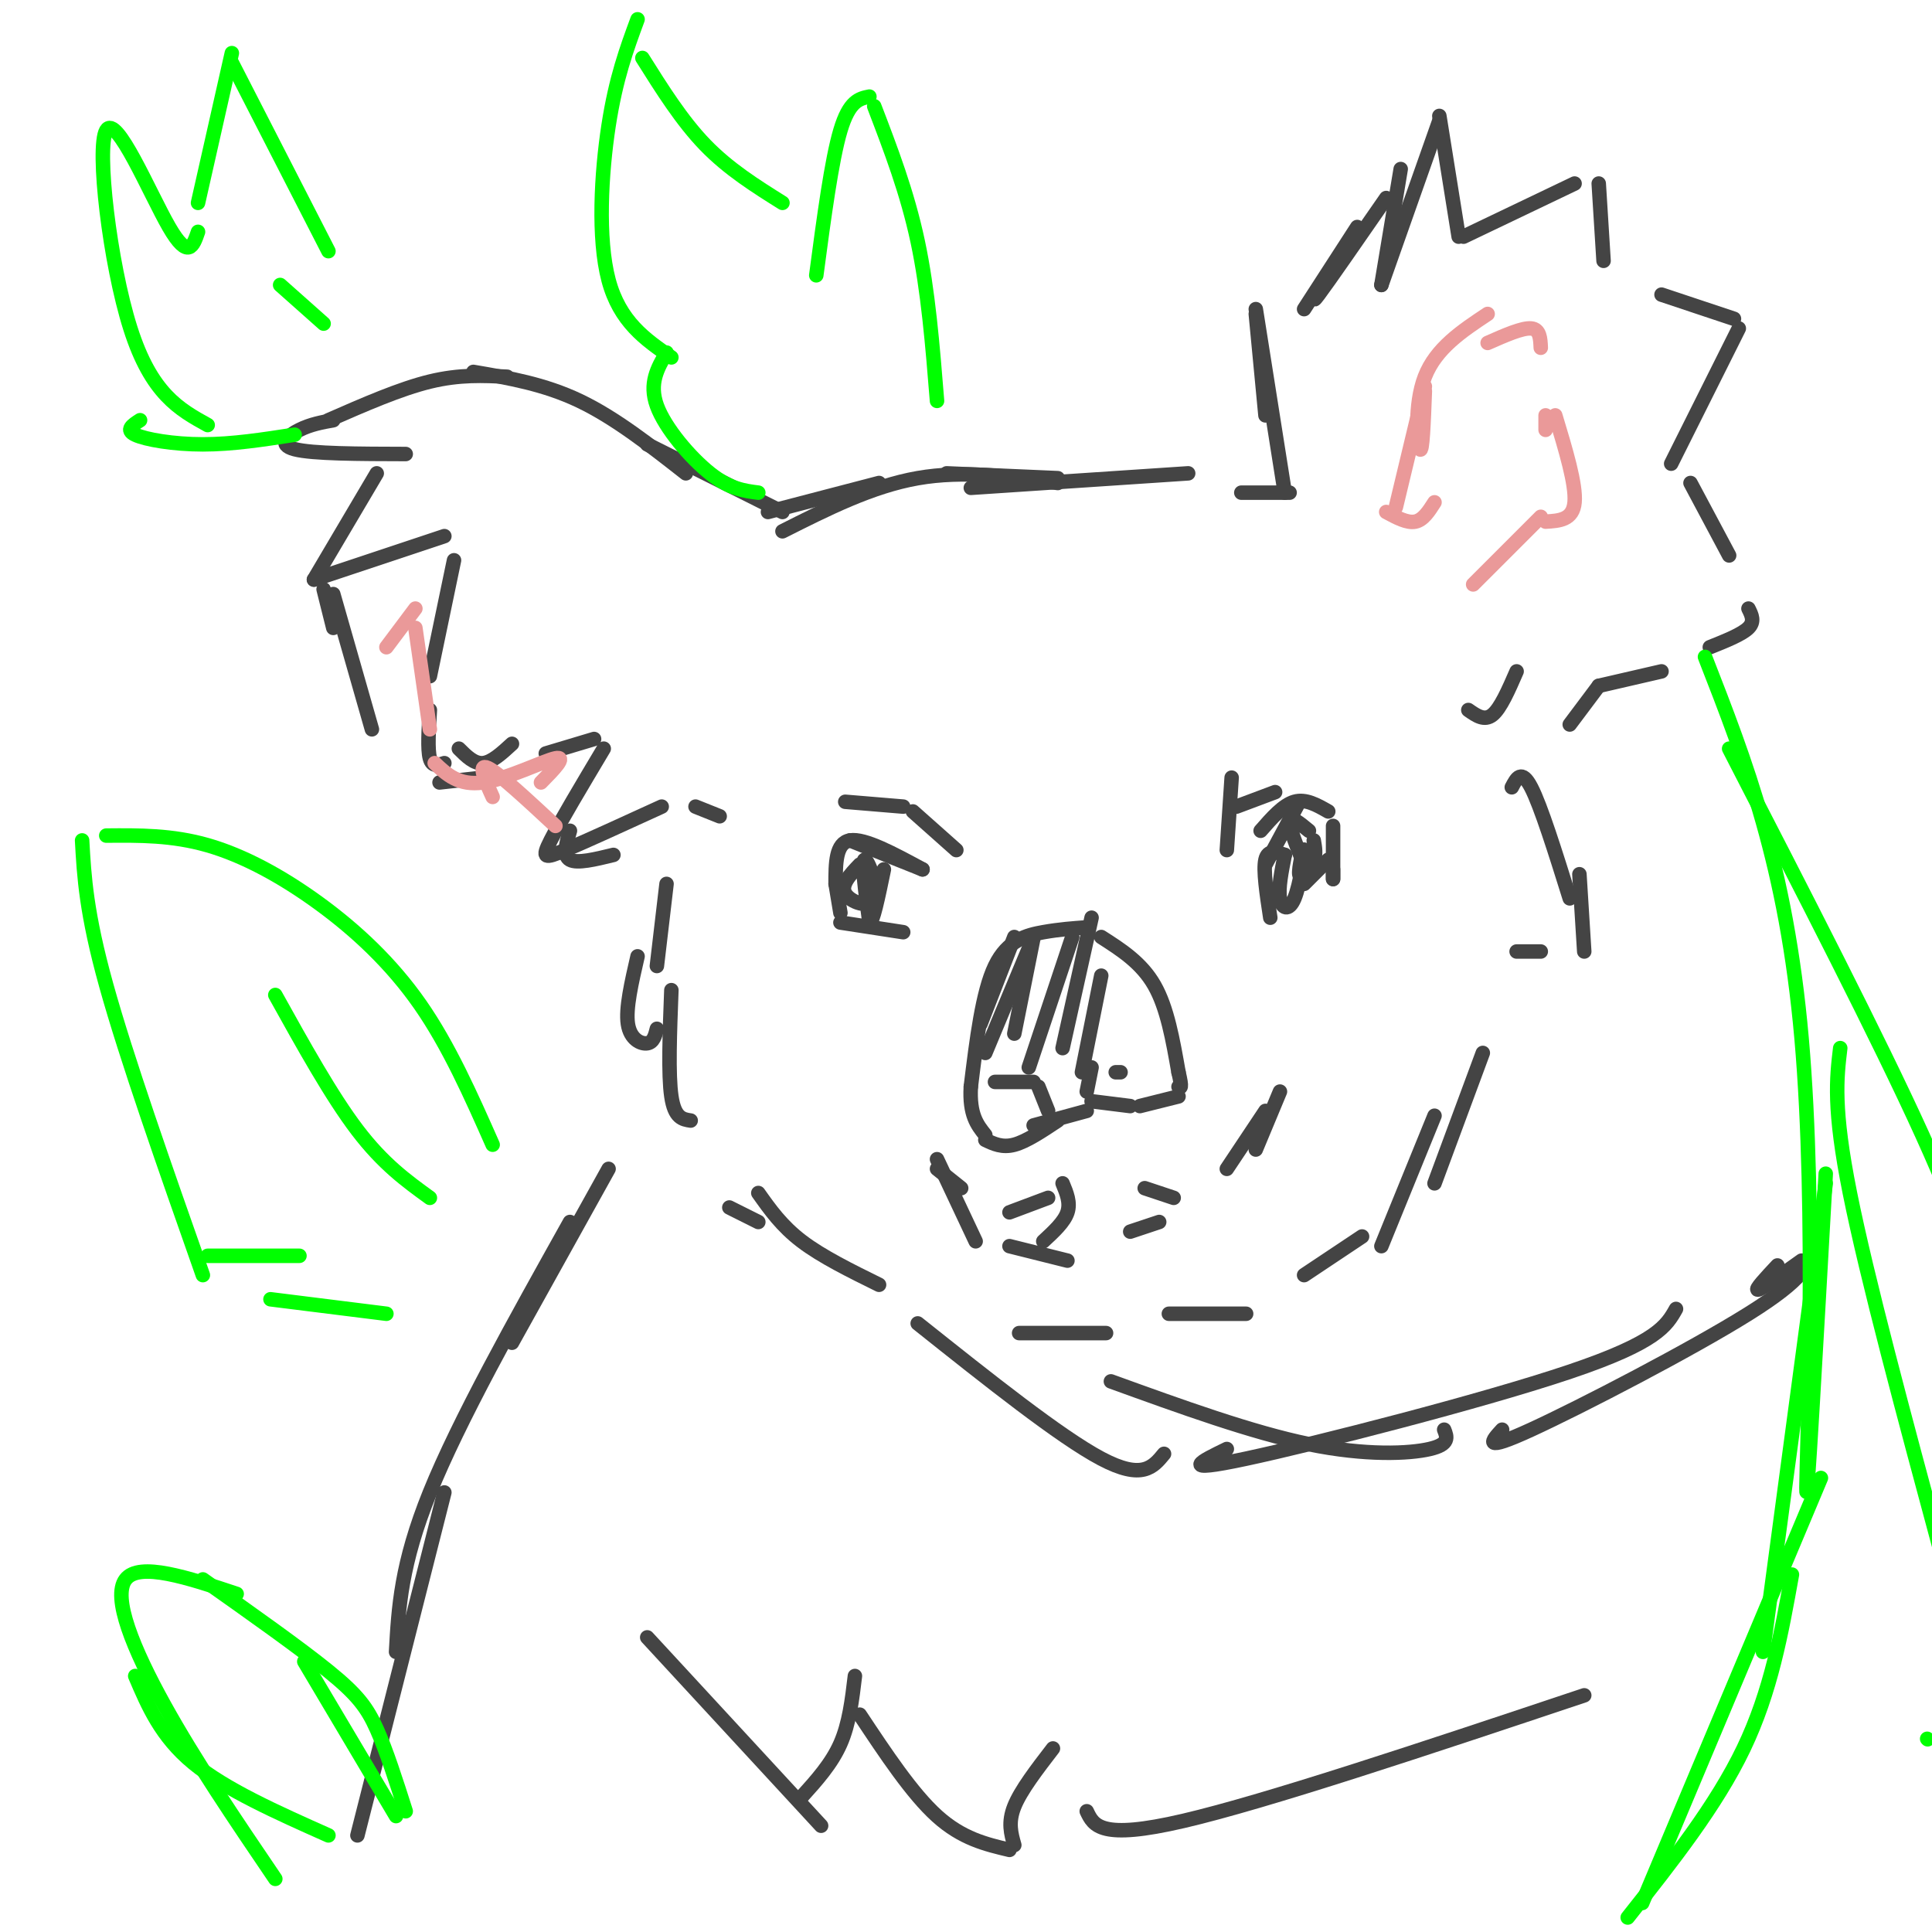 <svg viewBox='0 0 400 400' version='1.1' xmlns='http://www.w3.org/2000/svg' xmlns:xlink='http://www.w3.org/1999/xlink'><g fill='none' stroke='rgb(68,68,68)' stroke-width='3' stroke-linecap='round' stroke-linejoin='round'><path d='M219,99c0.000,0.000 -23.000,-1.000 -23,-1'/><path d='M219,100c-9.750,-1.333 -19.500,-2.667 -29,-1c-9.500,1.667 -18.750,6.333 -28,11'/><path d='M182,100c0.000,0.000 -23.000,6.000 -23,6'/><path d='M162,106c0.000,0.000 -28.000,-14.000 -28,-14'/><path d='M142,98c-7.333,-5.750 -14.667,-11.500 -22,-15c-7.333,-3.500 -14.667,-4.750 -22,-6'/><path d='M105,78c-4.917,-0.250 -9.833,-0.500 -16,1c-6.167,1.500 -13.583,4.750 -21,8'/><path d='M69,87c-2.333,0.422 -4.667,0.844 -7,2c-2.333,1.156 -4.667,3.044 -1,4c3.667,0.956 13.333,0.978 23,1'/><path d='M78,98c0.000,0.000 -13.000,22.000 -13,22'/><path d='M65,120c0.000,0.000 27.000,-9.000 27,-9'/><path d='M94,116c0.000,0.000 -5.000,24.000 -5,24'/><path d='M89,147c-0.250,4.083 -0.500,8.167 0,10c0.500,1.833 1.750,1.417 3,1'/><path d='M113,156c0.000,0.000 10.000,-3.000 10,-3'/><path d='M118,172c-0.750,2.583 -1.500,5.167 0,6c1.500,0.833 5.250,-0.083 9,-1'/><path d='M144,167c0.000,0.000 5.000,2.000 5,2'/><path d='M125,155c-4.533,7.600 -9.067,15.200 -11,19c-1.933,3.800 -1.267,3.800 3,2c4.267,-1.800 12.133,-5.400 20,-9'/><path d='M106,154c-2.083,1.917 -4.167,3.833 -6,4c-1.833,0.167 -3.417,-1.417 -5,-3'/><path d='M67,122c0.000,0.000 2.000,8.000 2,8'/><path d='M69,123c0.000,0.000 8.000,28.000 8,28'/><path d='M91,162c0.000,0.000 9.000,-1.000 9,-1'/><path d='M201,101c0.000,0.000 45.000,-3.000 45,-3'/><path d='M257,102c0.000,0.000 10.000,0.000 10,0'/><path d='M266,102c0.000,0.000 -6.000,-38.000 -6,-38'/><path d='M260,65c0.000,0.000 2.000,21.000 2,21'/><path d='M270,64c0.000,0.000 11.000,-17.000 11,-17'/><path d='M275,57c-2.000,3.333 -4.000,6.667 -2,4c2.000,-2.667 8.000,-11.333 14,-20'/><path d='M290,35c0.000,0.000 -4.000,24.000 -4,24'/><path d='M286,59c0.000,0.000 12.000,-34.000 12,-34'/><path d='M298,24c0.000,0.000 4.000,25.000 4,25'/><path d='M303,49c0.000,0.000 23.000,-11.000 23,-11'/><path d='M331,38c0.000,0.000 1.000,16.000 1,16'/><path d='M344,61c0.000,0.000 15.000,5.000 15,5'/><path d='M360,68c0.000,0.000 -14.000,28.000 -14,28'/><path d='M350,100c0.000,0.000 8.000,15.000 8,15'/><path d='M362,126c0.667,1.333 1.333,2.667 0,4c-1.333,1.333 -4.667,2.667 -8,4'/><path d='M344,139c0.000,0.000 -13.000,3.000 -13,3'/><path d='M331,142c0.000,0.000 -6.000,8.000 -6,8'/><path d='M314,139c-1.667,3.833 -3.333,7.667 -5,9c-1.667,1.333 -3.333,0.167 -5,-1'/></g>
<g fill='none' stroke='rgb(234,153,153)' stroke-width='3' stroke-linecap='round' stroke-linejoin='round'><path d='M287,106c2.167,1.167 4.333,2.333 6,2c1.667,-0.333 2.833,-2.167 4,-4'/><path d='M289,105c0.000,0.000 6.000,-25.000 6,-25'/><path d='M295,81c-0.244,6.444 -0.489,12.889 -1,12c-0.511,-0.889 -1.289,-9.111 1,-15c2.289,-5.889 7.644,-9.444 13,-13'/><path d='M308,71c3.583,-1.583 7.167,-3.167 9,-3c1.833,0.167 1.917,2.083 2,4'/><path d='M320,86c0.000,0.000 0.000,3.000 0,3'/><path d='M322,86c2.167,7.167 4.333,14.333 4,18c-0.333,3.667 -3.167,3.833 -6,4'/><path d='M319,107c0.000,0.000 -14.000,14.000 -14,14'/><path d='M115,171c-5.917,-5.500 -11.833,-11.000 -14,-12c-2.167,-1.000 -0.583,2.500 1,6'/><path d='M112,162c2.711,-2.756 5.422,-5.511 3,-5c-2.422,0.511 -9.978,4.289 -15,5c-5.022,0.711 -7.511,-1.644 -10,-4'/><path d='M89,151c0.000,0.000 -3.000,-21.000 -3,-21'/><path d='M86,126c0.000,0.000 -6.000,8.000 -6,8'/></g>
<g fill='none' stroke='rgb(68,68,68)' stroke-width='3' stroke-linecap='round' stroke-linejoin='round'><path d='M176,174c0.000,0.000 15.000,6.000 15,6'/><path d='M191,180c-6.000,-3.250 -12.000,-6.500 -15,-6c-3.000,0.500 -3.000,4.750 -3,9'/><path d='M173,183c0.000,0.000 1.000,6.000 1,6'/><path d='M174,191c0.000,0.000 13.000,2.000 13,2'/><path d='M178,179c-2.012,2.107 -4.024,4.214 -3,6c1.024,1.786 5.083,3.250 6,1c0.917,-2.250 -1.310,-8.214 -2,-8c-0.690,0.214 0.155,6.607 1,13'/><path d='M180,191c0.667,0.333 1.833,-5.333 3,-11'/><path d='M262,179c0.000,0.000 7.000,-13.000 7,-13'/><path d='M261,172c2.333,-2.667 4.667,-5.333 7,-6c2.333,-0.667 4.667,0.667 7,2'/><path d='M276,171c0.000,0.000 0.000,11.000 0,11'/><path d='M276,180c0.000,0.000 0.000,2.000 0,2'/><path d='M266,177c-1.750,-0.583 -3.500,-1.167 -4,1c-0.500,2.167 0.250,7.083 1,12'/><path d='M266,177c-0.689,3.456 -1.378,6.912 -1,9c0.378,2.088 1.823,2.807 3,0c1.177,-2.807 2.086,-9.140 2,-10c-0.086,-0.860 -1.167,3.754 -1,5c0.167,1.246 1.584,-0.877 3,-3'/><path d='M272,178c0.500,-1.167 0.250,-2.583 0,-4'/><path d='M270,179c-1.583,-3.917 -3.167,-7.833 -3,-9c0.167,-1.167 2.083,0.417 4,2'/><path d='M275,178c0.000,0.000 -5.000,5.000 -5,5'/><path d='M254,176c0.000,0.000 1.000,-15.000 1,-15'/><path d='M256,167c0.000,0.000 8.000,-3.000 8,-3'/><path d='M198,176c0.000,0.000 -9.000,-8.000 -9,-8'/><path d='M187,167c0.000,0.000 -12.000,-1.000 -12,-1'/><path d='M225,192c-2.800,0.200 -5.600,0.400 -9,1c-3.400,0.600 -7.400,1.600 -10,7c-2.600,5.400 -3.800,15.200 -5,25'/><path d='M201,225c-0.333,5.833 1.333,7.917 3,10'/><path d='M204,236c1.750,0.833 3.500,1.667 6,1c2.500,-0.667 5.750,-2.833 9,-5'/><path d='M228,194c4.167,2.667 8.333,5.333 11,10c2.667,4.667 3.833,11.333 5,18'/><path d='M244,222c0.833,3.500 0.417,3.250 0,3'/><path d='M244,227c0.000,0.000 -8.000,2.000 -8,2'/><path d='M234,229c0.000,0.000 -8.000,-1.000 -8,-1'/><path d='M225,230c0.000,0.000 -11.000,3.000 -11,3'/><path d='M206,224c0.000,0.000 8.000,0.000 8,0'/><path d='M215,225c0.000,0.000 2.000,5.000 2,5'/><path d='M225,226c0.000,0.000 1.000,-5.000 1,-5'/><path d='M231,222c0.000,0.000 1.000,0.000 1,0'/><path d='M210,194c0.000,0.000 -7.000,18.000 -7,18'/><path d='M214,194c0.000,0.000 -10.000,24.000 -10,24'/><path d='M214,194c0.000,0.000 -4.000,20.000 -4,20'/><path d='M222,194c0.000,0.000 -9.000,27.000 -9,27'/><path d='M226,190c0.000,0.000 -6.000,27.000 -6,27'/><path d='M228,202c0.000,0.000 -4.000,20.000 -4,20'/><path d='M220,245c0.833,2.000 1.667,4.000 1,6c-0.667,2.000 -2.833,4.000 -5,6'/><path d='M217,248c0.000,0.000 -8.000,3.000 -8,3'/><path d='M199,246c0.000,0.000 -5.000,-4.000 -5,-4'/><path d='M194,240c0.000,0.000 8.000,17.000 8,17'/><path d='M209,258c0.000,0.000 12.000,3.000 12,3'/><path d='M234,255c0.000,0.000 6.000,-2.000 6,-2'/><path d='M237,246c0.000,0.000 6.000,2.000 6,2'/><path d='M254,242c0.000,0.000 8.000,-12.000 8,-12'/><path d='M265,226c0.000,0.000 -5.000,12.000 -5,12'/><path d='M313,163c1.000,-1.917 2.000,-3.833 4,0c2.000,3.833 5.000,13.417 8,23'/><path d='M327,181c0.000,0.000 1.000,16.000 1,16'/><path d='M319,197c0.000,0.000 -5.000,0.000 -5,0'/><path d='M307,218c0.000,0.000 -10.000,27.000 -10,27'/><path d='M297,231c0.000,0.000 -11.000,27.000 -11,27'/><path d='M138,183c0.000,0.000 -2.000,17.000 -2,17'/><path d='M132,198c-1.244,5.400 -2.489,10.800 -2,14c0.489,3.200 2.711,4.200 4,4c1.289,-0.200 1.644,-1.600 2,-3'/><path d='M139,205c-0.333,8.750 -0.667,17.500 0,22c0.667,4.500 2.333,4.750 4,5'/><path d='M151,250c0.000,0.000 6.000,3.000 6,3'/><path d='M157,247c2.417,3.417 4.833,6.833 9,10c4.167,3.167 10.083,6.083 16,9'/><path d='M211,276c0.000,0.000 18.000,0.000 18,0'/><path d='M242,272c0.000,0.000 16.000,0.000 16,0'/><path d='M270,264c0.000,0.000 12.000,-8.000 12,-8'/><path d='M190,274c14.750,11.750 29.500,23.500 38,28c8.500,4.500 10.750,1.750 13,-1'/><path d='M230,286c14.600,5.289 29.200,10.578 41,13c11.800,2.422 20.800,1.978 25,1c4.200,-0.978 3.600,-2.489 3,-4'/><path d='M254,300c-5.267,2.556 -10.533,5.111 4,2c14.533,-3.111 48.867,-11.889 67,-18c18.133,-6.111 20.067,-9.556 22,-13'/><path d='M311,296c-2.178,2.378 -4.356,4.756 6,0c10.356,-4.756 33.244,-16.644 45,-24c11.756,-7.356 12.378,-10.178 13,-13'/><path d='M373,261c-4.083,2.917 -8.167,5.833 -9,6c-0.833,0.167 1.583,-2.417 4,-5'/><path d='M134,339c0.000,0.000 36.000,39.000 36,39'/><path d='M166,372c3.083,-3.417 6.167,-6.833 8,-11c1.833,-4.167 2.417,-9.083 3,-14'/><path d='M178,355c5.417,8.167 10.833,16.333 16,21c5.167,4.667 10.083,5.833 15,7'/><path d='M210,382c-0.667,-2.333 -1.333,-4.667 0,-8c1.333,-3.333 4.667,-7.667 8,-12'/><path d='M225,375c1.417,3.000 2.833,6.000 20,2c17.167,-4.000 50.083,-15.000 83,-26'/><path d='M126,242c0.000,0.000 -20.000,36.000 -20,36'/><path d='M118,253c-11.500,20.583 -23.000,41.167 -29,56c-6.000,14.833 -6.500,23.917 -7,33'/><path d='M92,309c0.000,0.000 -18.000,71.000 -18,71'/></g>
<g fill='none' stroke='rgb(0,255,0)' stroke-width='3' stroke-linecap='round' stroke-linejoin='round'><path d='M194,83c-0.917,-11.417 -1.833,-22.833 -4,-33c-2.167,-10.167 -5.583,-19.083 -9,-28'/><path d='M180,20c-2.083,0.417 -4.167,0.833 -6,7c-1.833,6.167 -3.417,18.083 -5,30'/><path d='M162,42c-5.583,-3.500 -11.167,-7.000 -16,-12c-4.833,-5.000 -8.917,-11.500 -13,-18'/><path d='M132,4c-2.244,6.089 -4.489,12.178 -6,22c-1.511,9.822 -2.289,23.378 0,32c2.289,8.622 7.644,12.311 13,16'/><path d='M138,73c-1.844,3.178 -3.689,6.356 -2,11c1.689,4.644 6.911,10.756 11,14c4.089,3.244 7.044,3.622 10,4'/><path d='M102,237c-4.524,-10.226 -9.048,-20.452 -15,-29c-5.952,-8.548 -13.333,-15.417 -21,-21c-7.667,-5.583 -15.619,-9.881 -23,-12c-7.381,-2.119 -14.190,-2.060 -21,-2'/><path d='M17,174c0.417,7.500 0.833,15.000 5,30c4.167,15.000 12.083,37.500 20,60'/><path d='M56,269c0.000,0.000 24.000,3.000 24,3'/><path d='M62,260c0.000,0.000 -19.000,0.000 -19,0'/><path d='M57,206c5.833,10.500 11.667,21.000 17,28c5.333,7.000 10.167,10.500 15,14'/><path d='M365,342c0.000,0.000 13.000,-97.000 13,-97'/><path d='M378,243c-2.022,36.022 -4.044,72.044 -4,65c0.044,-7.044 2.156,-57.156 -1,-93c-3.156,-35.844 -11.578,-57.422 -20,-79'/><path d='M358,155c15.500,30.083 31.000,60.167 40,80c9.000,19.833 11.500,29.417 14,39'/><path d='M381,217c-0.750,6.250 -1.500,12.500 2,30c3.500,17.500 11.250,46.250 19,75'/><path d='M399,360c0.000,0.000 0.100,0.100 0.1,0.1'/><path d='M377,306c0.000,0.000 -37.000,88.000 -37,88'/><path d='M371,326c-2.167,12.083 -4.333,24.167 -10,36c-5.667,11.833 -14.833,23.417 -24,35'/><path d='M84,375c-2.000,-6.267 -4.000,-12.533 -6,-17c-2.000,-4.467 -4.000,-7.133 -10,-12c-6.000,-4.867 -16.000,-11.933 -26,-19'/><path d='M63,344c0.000,0.000 19.000,32.000 19,32'/><path d='M49,330c-10.089,-3.356 -20.178,-6.711 -23,-3c-2.822,3.711 1.622,14.489 8,26c6.378,11.511 14.689,23.756 23,36'/><path d='M28,347c2.667,6.250 5.333,12.500 12,18c6.667,5.500 17.333,10.250 28,15'/><path d='M68,52c0.000,0.000 -20.000,-39.000 -20,-39'/><path d='M48,11c0.000,0.000 -7.000,31.000 -7,31'/><path d='M41,48c-1.012,2.940 -2.024,5.881 -6,-1c-3.976,-6.881 -10.917,-23.583 -13,-20c-2.083,3.583 0.690,27.452 5,41c4.310,13.548 10.155,16.774 16,20'/><path d='M29,87c-1.556,1.000 -3.111,2.000 -1,3c2.111,1.000 7.889,2.000 14,2c6.111,0.000 12.556,-1.000 19,-2'/><path d='M58,59c0.000,0.000 9.000,8.000 9,8'/></g>
</svg>
